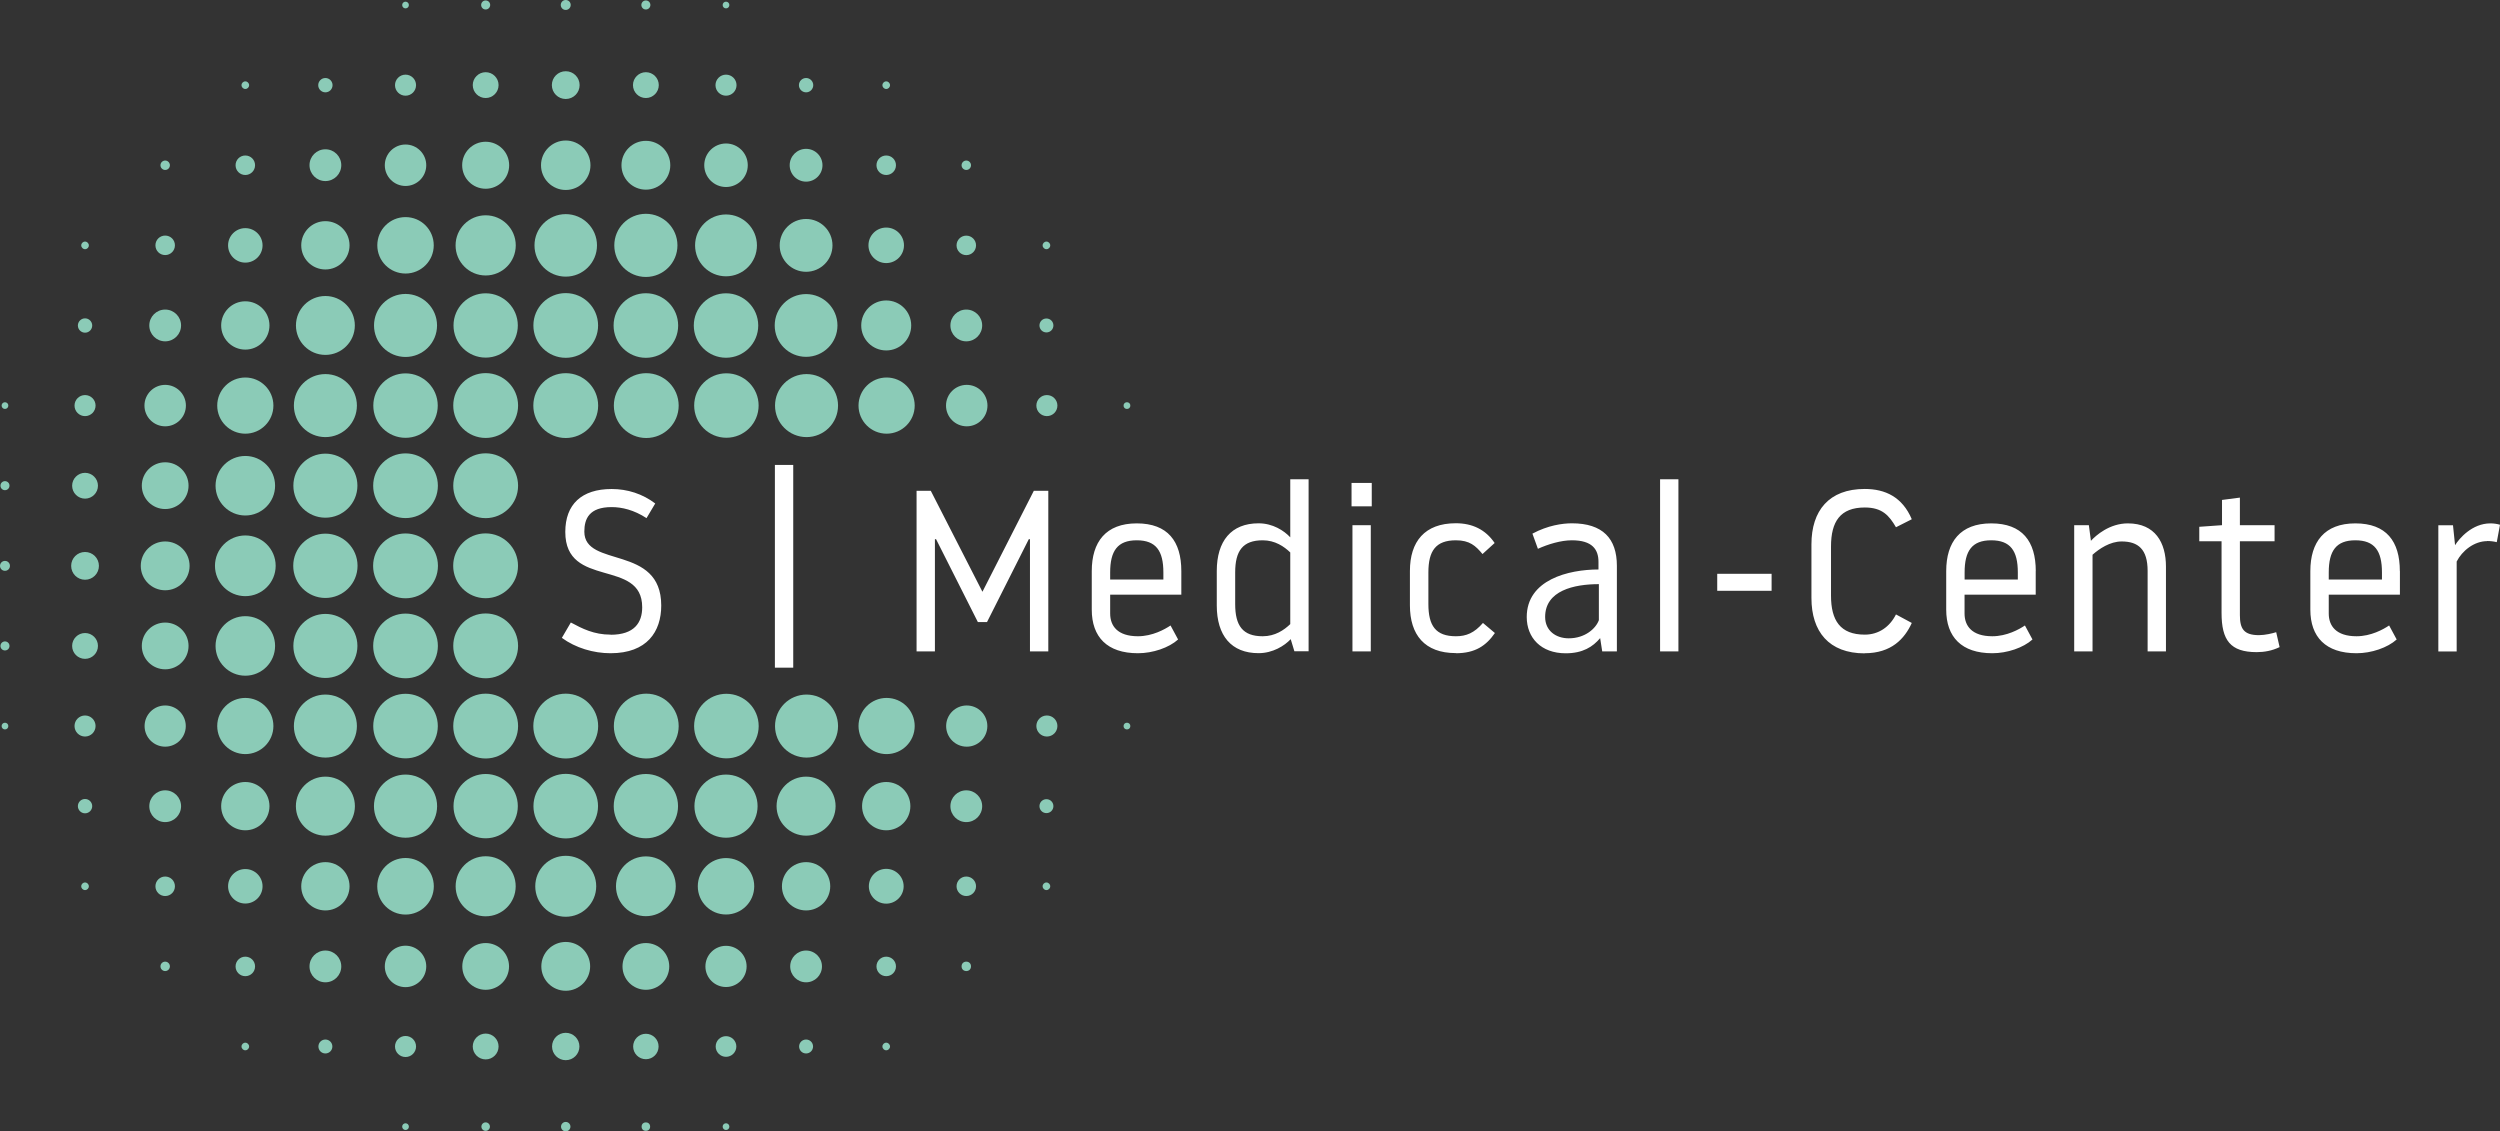 <?xml version="1.0" encoding="UTF-8"?>
<svg id="Ebene_1" data-name="Ebene 1" xmlns="http://www.w3.org/2000/svg" viewBox="0 0 387.15 175.2">
  <rect x="0" y="0" width="387.15" height="175.2" fill="#333333" stroke="none"/>
  <defs>
    <style>
      .cls-1 {
        fill: #fff;
      }

      .cls-2 {
        fill: #8bcbb7;
      }
    </style>
  </defs>
  <path class="cls-1" d="M385.16,83.78c.5,0,1.07.07,1.49.18l.5-2.7c-.5-.14-.96-.21-1.49-.21-2.84,0-4.83,2.35-5.47,3.38l-.32-3.09h-2.27v19.55h2.84v-13.93c.85-1.67,2.7-3.16,4.73-3.16M360.63,89.75v-1.1c0-3.34,1.14-4.98,4.12-4.98s4.12,1.63,4.12,4.98v1.1h-8.25.01ZM371.64,88.44c0-4.62-2.1-7.39-6.89-7.39s-6.97,2.88-6.97,7.39v5.97c0,4.23,2.38,6.75,7.15,6.75,2.31,0,4.8-.85,6.22-2.13l-1.17-2.17c-.89.6-2.81,1.67-5.05,1.67-3.16,0-4.3-1.6-4.3-3.52v-2.92h11.02v-3.66h0ZM346.87,83.82h5.37v-2.49h-5.37v-4.27l-2.77.36v3.91l-3.52.25v2.24h3.45v11.09c0,4.23,1.35,6.08,5.44,6.08,1.17,0,2.38-.21,3.55-.78l-.53-2.31c-.57.18-1.71.46-2.67.46-2.35,0-2.95-1-2.95-3.09v-11.44h0ZM324.05,85.91c1.03-.92,2.7-2.06,4.51-2.06,2.56,0,4.02,1.21,4.02,4.55v12.48h2.84v-13.15c0-3.7-1.67-6.68-5.9-6.68-2.84,0-4.94,1.85-5.72,2.7l-.32-2.42h-2.27v19.55h2.84v-14.96h0ZM304.24,89.75v-1.1c0-3.34,1.14-4.98,4.12-4.98s4.12,1.63,4.12,4.98v1.1h-8.25.01ZM315.26,88.44c0-4.62-2.1-7.39-6.9-7.39s-6.97,2.88-6.97,7.39v5.97c0,4.23,2.38,6.75,7.14,6.75,2.31,0,4.8-.85,6.22-2.13l-1.17-2.17c-.89.6-2.81,1.67-5.05,1.67-3.16,0-4.3-1.6-4.3-3.52v-2.92h11.02v-3.66h0ZM288.77,101.16c4.12,0,6.18-2.24,7.29-4.69l-2.45-1.32c-.96,1.92-2.67,3.13-4.83,3.13-3.8,0-5.23-2.2-5.23-6.04v-7.61c0-3.84,1.42-6.04,5.23-6.04,2.7,0,3.77,1.24,4.83,3.06l2.45-1.24c-1.46-3.45-4.12-4.69-7.29-4.69-5.55,0-8.25,3.38-8.25,8.57v8.32c0,5.19,2.7,8.57,8.25,8.57M265.93,91.49h8.42v-2.63h-8.42v2.63ZM257.08,100.88h2.84v-26.66h-2.84s0,26.66,0,26.66ZM242.94,98.85c-1.99,0-3.66-1.17-3.66-3.31,0-4.09,4.48-5.08,8.32-5.08v5.58c-.46,1.28-2.13,2.81-4.66,2.81M247.56,88.19c-4.69,0-11.13,1.6-11.13,7.36,0,3.2,2.2,5.62,6.04,5.62,2.63,0,4.19-1,5.33-2.35l.32,2.06h2.27v-13.26c0-4.23-2.2-6.58-6.97-6.58-1.46,0-3.73.32-6.11,1.6l.85,2.35c1.56-.71,3.56-1.32,5.26-1.32,3.16,0,4.12,1.42,4.12,3.34v1.17h.02ZM225.46,101.16c2.99,0,4.69-1.17,6.04-3.13l-1.85-1.56c-1.35,1.56-2.59,2.06-4.19,2.06-3.13,0-4.26-1.63-4.26-4.98v-4.9c0-3.34,1.14-4.98,4.26-4.98,2.13,0,3.06.85,4.12,2.13l1.88-1.71c-1.42-2.1-3.48-3.06-6.01-3.06-4.83,0-7.11,2.84-7.11,7.39v5.33c0,4.55,2.27,7.39,7.11,7.39M209.3,78.41h3.13v-3.62h-3.13v3.62ZM209.44,100.88h2.84v-19.55h-2.84s0,19.55,0,19.55ZM199.81,96.65c-.96.92-2.35,1.88-4.27,1.88-3.09,0-4.26-1.63-4.26-4.98v-4.9c0-3.34,1.17-4.98,4.26-4.98,1.92,0,3.31.96,4.27,1.88v11.09h0ZM202.65,74.22h-2.84v8.99c-.96-1.03-2.7-2.17-4.91-2.17-4.23,0-6.47,2.74-6.47,7.39v5.33c0,4.66,2.24,7.39,6.47,7.39,2.2,0,4.02-1.14,4.98-2.17l.57,1.88h2.2v-26.66.02ZM171.92,89.75v-1.1c0-3.34,1.14-4.98,4.12-4.98s4.12,1.63,4.12,4.98v1.1h-8.25.01ZM182.94,88.44c0-4.62-2.1-7.39-6.9-7.39s-6.97,2.88-6.97,7.39v5.97c0,4.23,2.38,6.75,7.15,6.75,2.31,0,4.8-.85,6.22-2.13l-1.17-2.17c-.89.6-2.81,1.67-5.05,1.67-3.16,0-4.3-1.6-4.3-3.52v-2.92h11.02v-3.66h0ZM152.85,96.33l6.47-12.83h.18v17.38h2.84v-24.88h-2.24l-7.96,15.64-8-15.64h-2.2v24.88h2.84v-17.38h.18l6.47,12.83h1.42ZM120,103.39h2.84v-31.39h-2.84v31.39ZM94.55,98.28c-2.56,0-4.37-.92-6.15-1.88l-1.39,2.38c2.13,1.56,4.9,2.38,7.54,2.38,5.65,0,7.85-3.34,7.85-7.39,0-9.49-11.91-5.76-11.91-11.44,0-1.99.75-3.8,4.23-3.8,1.56,0,3.45.43,5.4,1.71l1.35-2.27c-1.96-1.49-4.3-2.24-6.75-2.24-4.66,0-7.18,2.38-7.18,6.65,0,8.85,11.91,4.05,11.91,11.66,0,2.38-1.21,4.26-4.9,4.26"/>
  <g>
    <path class="cls-2" d="M25.58,66.02c1.77,0,3.21-1.44,3.21-3.21s-1.44-3.21-3.21-3.21-3.21,1.44-3.21,3.21,1.44,3.21,3.21,3.21Z"/>
    <path class="cls-2" d="M25.58,52.86c1.36,0,2.46-1.1,2.46-2.46s-1.1-2.46-2.46-2.46-2.46,1.1-2.46,2.46,1.1,2.46,2.46,2.46Z"/>
    <path class="cls-2" d="M25.58,78.83c2,0,3.62-1.62,3.62-3.62s-1.62-3.62-3.62-3.62-3.62,1.62-3.62,3.62,1.62,3.62,3.62,3.62Z"/>
    <path class="cls-2" d="M25.58,39.5c.83,0,1.51-.67,1.51-1.51s-.67-1.51-1.51-1.51-1.51.67-1.51,1.51.67,1.51,1.51,1.51Z"/>
    <path class="cls-2" d="M13.17,77.22c1.1,0,2-.9,2-2s-.9-2-2-2-2,.9-2,2,.9,2,2,2Z"/>
    <path class="cls-2" d="M25.58,26.32c.41,0,.73-.33.73-.73s-.33-.73-.73-.73-.73.33-.73.73.33.73.73.73Z"/>
    <circle class="cls-2" cx="13.17" cy="62.81" r="1.63"/>
    <path class="cls-2" d="M13.17,51.52c.62,0,1.11-.5,1.11-1.11s-.5-1.11-1.11-1.11-1.11.5-1.11,1.11.5,1.11,1.11,1.11Z"/>
    <path class="cls-2" d="M.77,63.33c.29,0,.52-.23.52-.52s-.23-.52-.52-.52-.52.23-.52.52.23.52.52.52Z"/>
    <path class="cls-2" d="M13.17,38.59c.33,0,.59-.27.59-.59s-.27-.59-.59-.59-.59.27-.59.59.27.59.59.59Z"/>
    <circle class="cls-2" cx="50.39" cy="62.81" r="4.88"/>
    <circle class="cls-2" cx="37.99" cy="100.03" r="4.61"/>
    <circle class="cls-2" cx="37.99" cy="75.22" r="4.61"/>
    <circle class="cls-2" cx="50.39" cy="50.4" r="4.56"/>
    <path class="cls-2" d="M37.99,13.78c.33,0,.59-.27.59-.59s-.27-.59-.59-.59-.59.27-.59.59.27.59.59.59Z"/>
    <path class="cls-2" d="M37.99,54.14c2.06,0,3.74-1.67,3.74-3.74s-1.67-3.74-3.74-3.74-3.74,1.67-3.74,3.74,1.67,3.74,3.74,3.74Z"/>
    <path class="cls-2" d="M37.99,67.16c2.4,0,4.35-1.95,4.35-4.35s-1.95-4.35-4.35-4.35-4.35,1.95-4.35,4.35,1.95,4.35,4.35,4.35Z"/>
    <path class="cls-2" d="M37.99,27.1c.83,0,1.51-.67,1.51-1.51s-.67-1.51-1.51-1.51-1.51.67-1.51,1.51.67,1.51,1.51,1.51Z"/>
    <path class="cls-2" d="M50.39,41.73c2.06,0,3.74-1.67,3.74-3.74s-1.67-3.74-3.74-3.74-3.74,1.67-3.74,3.74,1.67,3.74,3.74,3.74Z"/>
    <circle class="cls-2" cx="37.99" cy="38" r="2.67"/>
    <path class="cls-2" d="M25.58,135.74c-.83,0-1.51.67-1.51,1.51s.67,1.51,1.51,1.51,1.51-.67,1.51-1.51-.67-1.51-1.51-1.51Z"/>
    <path class="cls-2" d="M25.58,96.41c-2,0-3.62,1.62-3.62,3.62s1.62,3.62,3.62,3.62,3.62-1.62,3.62-3.62-1.62-3.62-3.62-3.62Z"/>
    <path class="cls-2" d="M25.58,109.25c-1.76,0-3.19,1.43-3.19,3.19s1.43,3.19,3.19,3.19,3.19-1.43,3.19-3.19-1.43-3.19-3.19-3.19Z"/>
    <path class="cls-2" d="M37.99,161.47c-.33,0-.59.27-.59.59s.27.59.59.59.59-.27.59-.59-.27-.59-.59-.59Z"/>
    <path class="cls-2" d="M25.58,122.39c-1.36,0-2.46,1.1-2.46,2.46s1.1,2.46,2.46,2.46,2.46-1.1,2.46-2.46-1.1-2.46-2.46-2.46Z"/>
    <path class="cls-2" d="M25.58,83.85c-2.09,0-3.78,1.69-3.78,3.78s1.69,3.78,3.78,3.78,3.78-1.69,3.78-3.78-1.69-3.78-3.78-3.78Z"/>
    <path class="cls-2" d="M37.99,148.15c-.83,0-1.51.67-1.51,1.51s.67,1.51,1.51,1.51,1.51-.67,1.51-1.51-.67-1.51-1.51-1.51Z"/>
    <path class="cls-2" d="M37.99,108.08c-2.4,0-4.35,1.95-4.35,4.35s1.95,4.35,4.35,4.35,4.35-1.95,4.35-4.35-1.95-4.35-4.35-4.35Z"/>
    <path class="cls-2" d="M37.99,121.1c-2.06,0-3.74,1.67-3.74,3.74s1.67,3.74,3.74,3.74,3.74-1.67,3.74-3.74-1.67-3.74-3.74-3.74Z"/>
    <circle class="cls-2" cx="37.99" cy="137.25" r="2.67"/>
    <path class="cls-2" d="M.77,75.91c.38,0,.7-.31.7-.7s-.31-.7-.7-.7-.7.31-.7.7.31.7.7.7Z"/>
    <path class="cls-2" d="M.77,86.86c-.42,0-.77.34-.77.77s.34.77.77.77.77-.34.77-.77-.34-.77-.77-.77Z"/>
    <path class="cls-2" d="M.77,99.33c-.38,0-.7.31-.7.7s.31.7.7.7.7-.31.7-.7-.31-.7-.7-.7Z"/>
    <path class="cls-2" d="M.77,111.92c-.29,0-.52.23-.52.52s.23.52.52.52.52-.23.52-.52-.23-.52-.52-.52Z"/>
    <path class="cls-2" d="M13.17,136.66c-.33,0-.59.27-.59.59s.27.59.59.59.59-.27.59-.59-.27-.59-.59-.59Z"/>
    <path class="cls-2" d="M13.17,85.48c-1.19,0-2.15.96-2.15,2.15s.96,2.15,2.15,2.15,2.15-.96,2.15-2.15-.96-2.15-2.15-2.15Z"/>
    <circle class="cls-2" cx="13.17" cy="100.03" r="2"/>
    <path class="cls-2" d="M25.58,148.92c-.41,0-.73.33-.73.73s.33.73.73.73.73-.33.73-.73-.33-.73-.73-.73Z"/>
    <path class="cls-2" d="M13.17,123.73c-.62,0-1.11.5-1.11,1.11s.5,1.11,1.11,1.11,1.11-.5,1.11-1.11-.5-1.11-1.11-1.11Z"/>
    <path class="cls-2" d="M13.17,110.8c-.9,0-1.63.73-1.63,1.63s.73,1.63,1.63,1.63,1.63-.73,1.63-1.63-.73-1.63-1.63-1.63Z"/>
    <path class="cls-2" d="M50.39,80.17c2.74,0,4.96-2.22,4.96-4.96s-2.22-4.96-4.96-4.96-4.96,2.22-4.96,4.96,2.22,4.96,4.96,4.96Z"/>
    <circle class="cls-2" cx="124.83" cy="50.4" r="4.86"/>
    <path class="cls-2" d="M124.83,14.3c.62,0,1.11-.5,1.11-1.11s-.5-1.11-1.11-1.11-1.11.5-1.11,1.11.5,1.11,1.11,1.11Z"/>
    <path class="cls-2" d="M112.43,14.82c.9,0,1.63-.73,1.63-1.63s-.73-1.63-1.63-1.63-1.63.73-1.63,1.63.73,1.63,1.63,1.63Z"/>
    <path class="cls-2" d="M50.39,28.04c1.36,0,2.46-1.1,2.46-2.46s-1.1-2.46-2.46-2.46-2.46,1.1-2.46,2.46,1.1,2.46,2.46,2.46Z"/>
    <path class="cls-2" d="M124.83,28.13c1.4,0,2.54-1.14,2.54-2.54s-1.14-2.54-2.54-2.54-2.54,1.14-2.54,2.54,1.14,2.54,2.54,2.54Z"/>
    <path class="cls-2" d="M112.43,1.3c.29,0,.52-.23.52-.52s-.23-.52-.52-.52-.52.23-.52.52.23.52.52.52Z"/>
    <path class="cls-2" d="M100.02,1.47c.38,0,.7-.31.7-.7s-.31-.7-.7-.7-.7.31-.7.7.31.7.7.7Z"/>
    <path class="cls-2" d="M100.02,15.18c1.1,0,2-.9,2-2s-.9-2-2-2-2,.9-2,2,.9,2,2,2Z"/>
    <circle class="cls-2" cx="112.43" cy="38" r="4.79"/>
    <path class="cls-2" d="M112.43,28.96c1.86,0,3.37-1.51,3.37-3.37s-1.51-3.37-3.37-3.37-3.37,1.51-3.37,3.37,1.51,3.37,3.37,3.37Z"/>
    <path class="cls-2" d="M137.24,13.78c.33,0,.59-.27.59-.59s-.27-.59-.59-.59-.59.27-.59.59.27.59.59.59Z"/>
    <path class="cls-2" d="M162.05,51.48c.6,0,1.08-.48,1.08-1.08s-.48-1.08-1.08-1.08-1.08.48-1.08,1.08.48,1.08,1.08,1.08Z"/>
    <path class="cls-2" d="M149.64,26.32c.41,0,.73-.33.73-.73s-.33-.73-.73-.73-.73.33-.73.73.33.73.73.73Z"/>
    <path class="cls-2" d="M162.05,38.59c.33,0,.59-.27.59-.59s-.27-.59-.59-.59-.59.27-.59.59.27.59.59.59Z"/>
    <circle class="cls-2" cx="149.64" cy="38" r="1.51"/>
    <path class="cls-2" d="M100.02,29.37c2.09,0,3.78-1.69,3.78-3.78s-1.69-3.78-3.78-3.78-3.78,1.69-3.78,3.78,1.69,3.78,3.78,3.78Z"/>
    <path class="cls-2" d="M137.24,40.74c1.52,0,2.75-1.23,2.75-2.75s-1.23-2.75-2.75-2.75-2.75,1.23-2.75,2.75,1.23,2.75,2.75,2.75Z"/>
    <path class="cls-2" d="M149.64,52.86c1.36,0,2.46-1.1,2.46-2.46s-1.1-2.46-2.46-2.46-2.46,1.1-2.46,2.46,1.1,2.46,2.46,2.46Z"/>
    <path class="cls-2" d="M137.24,27.1c.83,0,1.51-.67,1.51-1.51s-.67-1.51-1.51-1.51-1.51.67-1.51,1.51.67,1.51,1.51,1.51Z"/>
    <path class="cls-2" d="M137.24,54.27c2.14,0,3.87-1.73,3.87-3.87s-1.73-3.87-3.87-3.87-3.87,1.73-3.87,3.87,1.73,3.87,3.87,3.87Z"/>
    <circle class="cls-2" cx="124.83" cy="38" r="4.09"/>
    <path class="cls-2" d="M75.21,67.82c2.77,0,5.02-2.25,5.02-5.02s-2.25-5.02-5.02-5.02-5.02,2.25-5.02,5.02,2.25,5.02,5.02,5.02Z"/>
    <path class="cls-2" d="M62.8,14.82c.9,0,1.63-.73,1.63-1.63s-.73-1.63-1.63-1.63-1.63.73-1.63,1.63.73,1.63,1.63,1.63Z"/>
    <path class="cls-2" d="M62.8,28.8c1.77,0,3.21-1.44,3.21-3.21s-1.44-3.21-3.21-3.21-3.21,1.44-3.21,3.21,1.44,3.21,3.21,3.21Z"/>
    <path class="cls-2" d="M62.8,1.3c.29,0,.52-.23.52-.52s-.23-.52-.52-.52-.52.23-.52.52.23.52.52.52Z"/>
    <path class="cls-2" d="M62.8,42.36c2.41,0,4.37-1.95,4.37-4.37s-1.95-4.37-4.37-4.37-4.37,1.95-4.37,4.37,1.95,4.37,4.37,4.37Z"/>
    <circle class="cls-2" cx="62.8" cy="75.22" r="5.01"/>
    <path class="cls-2" d="M50.39,14.3c.62,0,1.11-.5,1.11-1.11s-.5-1.11-1.11-1.11-1.11.5-1.11,1.11.5,1.11,1.11,1.11Z"/>
    <circle class="cls-2" cx="100.02" cy="38" r="4.89"/>
    <circle class="cls-2" cx="62.8" cy="50.4" r="4.88"/>
    <path class="cls-2" d="M62.8,67.8c2.76,0,4.99-2.24,4.99-4.99s-2.24-4.99-4.99-4.99-4.99,2.24-4.99,4.99,2.24,4.99,4.99,4.99Z"/>
    <path class="cls-2" d="M87.61,29.42c2.12,0,3.83-1.72,3.83-3.83s-1.72-3.83-3.83-3.83-3.83,1.72-3.83,3.83,1.72,3.83,3.83,3.83Z"/>
    <path class="cls-2" d="M87.61,15.33c1.19,0,2.15-.96,2.15-2.15s-.96-2.15-2.15-2.15-2.15.96-2.15,2.15.96,2.15,2.15,2.15Z"/>
    <circle class="cls-2" cx="87.61" cy="50.4" r="5.01"/>
    <path class="cls-2" d="M75.21,55.38c2.75,0,4.98-2.23,4.98-4.98s-2.23-4.98-4.98-4.98-4.98,2.23-4.98,4.98,2.23,4.98,4.98,4.98Z"/>
    <path class="cls-2" d="M87.61,1.54c.42,0,.77-.34.77-.77s-.34-.77-.77-.77-.77.34-.77.77.34.77.77.77Z"/>
    <path class="cls-2" d="M75.21,1.47c.38,0,.7-.31.7-.7s-.31-.7-.7-.7-.7.31-.7.7.31.7.7.7Z"/>
    <path class="cls-2" d="M75.21,29.23c2.01,0,3.64-1.63,3.64-3.64s-1.63-3.64-3.64-3.64-3.64,1.63-3.64,3.64,1.63,3.64,3.64,3.64Z"/>
    <circle class="cls-2" cx="75.21" cy="38" r="4.66"/>
    <path class="cls-2" d="M75.21,15.18c1.1,0,2-.9,2-2s-.9-2-2-2-2,.9-2,2,.9,2,2,2Z"/>
    <circle class="cls-2" cx="87.61" cy="38" r="4.84"/>
    <path class="cls-2" d="M149.64,122.39c-1.36,0-2.46,1.1-2.46,2.46s1.1,2.46,2.46,2.46,2.46-1.1,2.46-2.46-1.1-2.46-2.46-2.46Z"/>
    <path class="cls-2" d="M100.02,146.04c-2,0-3.62,1.62-3.62,3.62s1.62,3.62,3.62,3.62,3.62-1.62,3.62-3.62-1.62-3.62-3.62-3.62Z"/>
    <path class="cls-2" d="M100.02,119.86c-2.75,0-4.98,2.23-4.98,4.98s2.23,4.98,4.98,4.98,4.98-2.23,4.98-4.98-2.23-4.98-4.98-4.98Z"/>
    <path class="cls-2" d="M162.05,136.66c-.33,0-.59.27-.59.59s.27.59.59.59.59-.27.59-.59-.27-.59-.59-.59Z"/>
    <path class="cls-2" d="M137.24,161.47c-.33,0-.59.27-.59.59s.27.59.59.59.59-.27.59-.59-.27-.59-.59-.59Z"/>
    <circle class="cls-2" cx="100.02" cy="162.06" r="1.97"/>
    <path class="cls-2" d="M124.83,133.51c-2.06,0-3.74,1.67-3.74,3.74s1.67,3.74,3.74,3.74,3.74-1.67,3.74-3.74-1.67-3.74-3.74-3.74Z"/>
    <path class="cls-2" d="M124.83,120.27c-2.52,0-4.57,2.05-4.57,4.57s2.05,4.57,4.57,4.57,4.57-2.05,4.57-4.57-2.05-4.57-4.57-4.57Z"/>
    <path class="cls-2" d="M162.05,123.76c-.6,0-1.08.48-1.08,1.08s.48,1.08,1.08,1.08,1.08-.48,1.08-1.08-.48-1.08-1.08-1.08Z"/>
    <path class="cls-2" d="M87.61,119.84c-2.76,0-5,2.24-5,5s2.24,5,5,5,5-2.24,5-5-2.24-5-5-5Z"/>
    <circle class="cls-2" cx="100.02" cy="50.41" r="5"/>
    <circle class="cls-2" cx="100.02" cy="174.47" r=".66"/>
    <circle class="cls-2" cx="37.99" cy="87.62" r="4.7"/>
    <path class="cls-2" d="M112.43,160.46c-.89,0-1.6.72-1.6,1.6s.72,1.6,1.6,1.6,1.6-.72,1.6-1.6-.72-1.6-1.6-1.6Z"/>
    <circle class="cls-2" cx="149.64" cy="137.25" r="1.51"/>
    <path class="cls-2" d="M137.24,134.55c-1.49,0-2.69,1.21-2.69,2.7s1.21,2.69,2.69,2.69,2.7-1.21,2.7-2.69-1.21-2.7-2.7-2.7Z"/>
    <path class="cls-2" d="M124.83,160.98c-.6,0-1.08.48-1.08,1.08s.48,1.08,1.08,1.08,1.08-.48,1.08-1.08-.48-1.08-1.08-1.08Z"/>
    <path class="cls-2" d="M137.24,148.15c-.83,0-1.51.67-1.51,1.51s.67,1.51,1.51,1.51,1.51-.67,1.51-1.51-.67-1.51-1.51-1.51Z"/>
    <path class="cls-2" d="M137.24,121.1c-2.06,0-3.74,1.67-3.74,3.74s1.67,3.74,3.74,3.74,3.74-1.67,3.74-3.74-1.67-3.74-3.74-3.74Z"/>
    <path class="cls-2" d="M124.83,147.2c-1.36,0-2.46,1.1-2.46,2.46s1.1,2.46,2.46,2.46,2.46-1.1,2.46-2.46-1.1-2.46-2.46-2.46Z"/>
    <circle class="cls-2" cx="149.64" cy="149.65" r=".73"/>
    <circle class="cls-2" cx="87.61" cy="137.25" r="4.72"/>
    <path class="cls-2" d="M112.43,173.95c-.29,0-.52.23-.52.52s.23.52.52.52.52-.23.52-.52-.23-.52-.52-.52Z"/>
    <circle class="cls-2" cx="112.43" cy="124.84" r="4.89"/>
    <path class="cls-2" d="M112.43,55.4c2.76,0,4.99-2.24,4.99-4.99s-2.24-4.99-4.99-4.99-4.99,2.24-4.99,4.99,2.24,4.99,4.99,4.99Z"/>
    <path class="cls-2" d="M112.43,146.47c-1.76,0-3.19,1.43-3.19,3.19s1.43,3.19,3.19,3.19,3.19-1.43,3.19-3.19-1.43-3.19-3.19-3.19Z"/>
    <path class="cls-2" d="M112.43,132.88c-2.41,0-4.37,1.95-4.37,4.37s1.95,4.37,4.37,4.37,4.37-1.95,4.37-4.37-1.95-4.37-4.37-4.37Z"/>
    <circle class="cls-2" cx="100.02" cy="137.25" r="4.63"/>
    <path class="cls-2" d="M62.8,146.45c-1.77,0-3.21,1.44-3.21,3.21s1.44,3.21,3.21,3.21,3.21-1.44,3.21-3.21-1.44-3.21-3.21-3.21Z"/>
    <path class="cls-2" d="M62.8,160.43c-.9,0-1.63.73-1.63,1.63s.73,1.63,1.63,1.63,1.63-.73,1.63-1.63-.73-1.63-1.63-1.63Z"/>
    <path class="cls-2" d="M62.8,173.95c-.29,0-.52.23-.52.52s.23.52.52.52.52-.23.52-.52-.23-.52-.52-.52Z"/>
    <circle class="cls-2" cx="62.8" cy="124.84" r="4.89"/>
    <path class="cls-2" d="M62.8,107.44c-2.76,0-5,2.24-5,5s2.24,5,5,5,5-2.24,5-5-2.24-5-5-5Z"/>
    <circle class="cls-2" cx="50.39" cy="87.62" r="4.98"/>
    <path class="cls-2" d="M62.8,132.87c-2.42,0-4.38,1.96-4.38,4.38s1.96,4.38,4.38,4.38,4.38-1.96,4.38-4.38-1.96-4.38-4.38-4.38Z"/>
    <path class="cls-2" d="M50.39,147.2c-1.36,0-2.46,1.1-2.46,2.46s1.1,2.46,2.46,2.46,2.46-1.1,2.46-2.46-1.1-2.46-2.46-2.46Z"/>
    <circle class="cls-2" cx="62.8" cy="100.03" r="5.01"/>
    <path class="cls-2" d="M50.39,133.51c-2.06,0-3.74,1.67-3.74,3.74s1.67,3.74,3.74,3.74,3.74-1.67,3.74-3.74-1.67-3.74-3.74-3.74Z"/>
    <path class="cls-2" d="M50.39,160.98c-.6,0-1.08.48-1.08,1.08s.48,1.08,1.08,1.08,1.08-.48,1.08-1.08-.48-1.08-1.08-1.08Z"/>
    <path class="cls-2" d="M50.39,120.27c-2.52,0-4.57,2.05-4.57,4.57s2.05,4.57,4.57,4.57,4.57-2.05,4.57-4.57-2.05-4.57-4.57-4.57Z"/>
    <circle class="cls-2" cx="50.39" cy="112.44" r="4.88"/>
    <circle class="cls-2" cx="50.39" cy="100.03" r="4.96"/>
    <circle class="cls-2" cx="75.2" cy="87.62" r="5.02"/>
    <circle class="cls-2" cx="87.61" cy="149.65" r="3.78"/>
    <circle class="cls-2" cx="75.21" cy="75.22" r="5.02"/>
    <circle class="cls-2" cx="75.21" cy="100.02" r="5.02"/>
    <path class="cls-2" d="M75.21,107.42c-2.77,0-5.02,2.25-5.02,5.02s2.25,5.02,5.02,5.02,5.02-2.25,5.02-5.02-2.25-5.02-5.02-5.02Z"/>
    <path class="cls-2" d="M87.61,173.74c-.4,0-.73.33-.73.73s.33.73.73.73.73-.33.73-.73-.33-.73-.73-.73Z"/>
    <path class="cls-2" d="M87.61,159.94c-1.17,0-2.12.95-2.12,2.12s.95,2.12,2.12,2.12,2.12-.95,2.12-2.12-.95-2.12-2.12-2.12Z"/>
    <path class="cls-2" d="M75.21,146.04c-2,0-3.62,1.62-3.62,3.62s1.62,3.62,3.62,3.62,3.62-1.62,3.62-3.62-1.62-3.62-3.62-3.62Z"/>
    <path class="cls-2" d="M75.21,160.06c-1.1,0-2,.9-2,2s.9,2,2,2,2-.9,2-2-.9-2-2-2Z"/>
    <path class="cls-2" d="M75.21,173.81c-.37,0-.66.3-.66.66s.3.66.66.66.66-.3.66-.66-.3-.66-.66-.66Z"/>
    <path class="cls-2" d="M62.8,82.61c-2.77,0-5.02,2.25-5.02,5.02s2.25,5.02,5.02,5.02,5.02-2.25,5.02-5.02-2.25-5.02-5.02-5.02Z"/>
    <path class="cls-2" d="M75.21,119.86c-2.75,0-4.98,2.23-4.98,4.98s2.23,4.98,4.98,4.98,4.98-2.23,4.98-4.98-2.23-4.98-4.98-4.98Z"/>
    <path class="cls-2" d="M75.21,132.6c-2.57,0-4.65,2.08-4.65,4.65s2.08,4.65,4.65,4.65,4.65-2.08,4.65-4.65-2.08-4.65-4.65-4.65Z"/>
    <circle class="cls-2" cx="174.52" cy="62.81" r=".52"/>
    <circle class="cls-2" cx="162.12" cy="62.81" r="1.63"/>
    <circle class="cls-2" cx="149.71" cy="62.81" r="3.21"/>
    <path class="cls-2" d="M137.3,67.16c2.4,0,4.35-1.95,4.35-4.35s-1.95-4.35-4.35-4.35-4.35,1.95-4.35,4.35,1.95,4.35,4.35,4.35Z"/>
    <circle class="cls-2" cx="124.9" cy="62.81" r="4.88"/>
    <circle class="cls-2" cx="112.49" cy="62.8" r="4.99"/>
    <circle class="cls-2" cx="100.08" cy="62.81" r="5.02"/>
    <circle class="cls-2" cx="174.52" cy="112.44" r=".52"/>
    <path class="cls-2" d="M162.12,110.8c-.9,0-1.63.73-1.63,1.63s.73,1.63,1.63,1.63,1.63-.73,1.63-1.63-.73-1.63-1.63-1.63Z"/>
    <circle class="cls-2" cx="149.71" cy="112.44" r="3.19"/>
    <path class="cls-2" d="M137.3,108.08c-2.4,0-4.35,1.95-4.35,4.35s1.95,4.35,4.35,4.35,4.35-1.95,4.35-4.35-1.95-4.35-4.35-4.35Z"/>
    <circle class="cls-2" cx="124.9" cy="112.44" r="4.88"/>
    <circle class="cls-2" cx="112.49" cy="112.44" r="5"/>
    <circle class="cls-2" cx="100.08" cy="112.44" r="5.02"/>
    <circle class="cls-2" cx="87.61" cy="62.81" r="5.02"/>
    <path class="cls-2" d="M87.61,107.42c-2.77,0-5.02,2.25-5.02,5.02s2.25,5.02,5.02,5.02,5.02-2.25,5.02-5.02-2.25-5.02-5.02-5.02Z"/>
  </g>
</svg>
